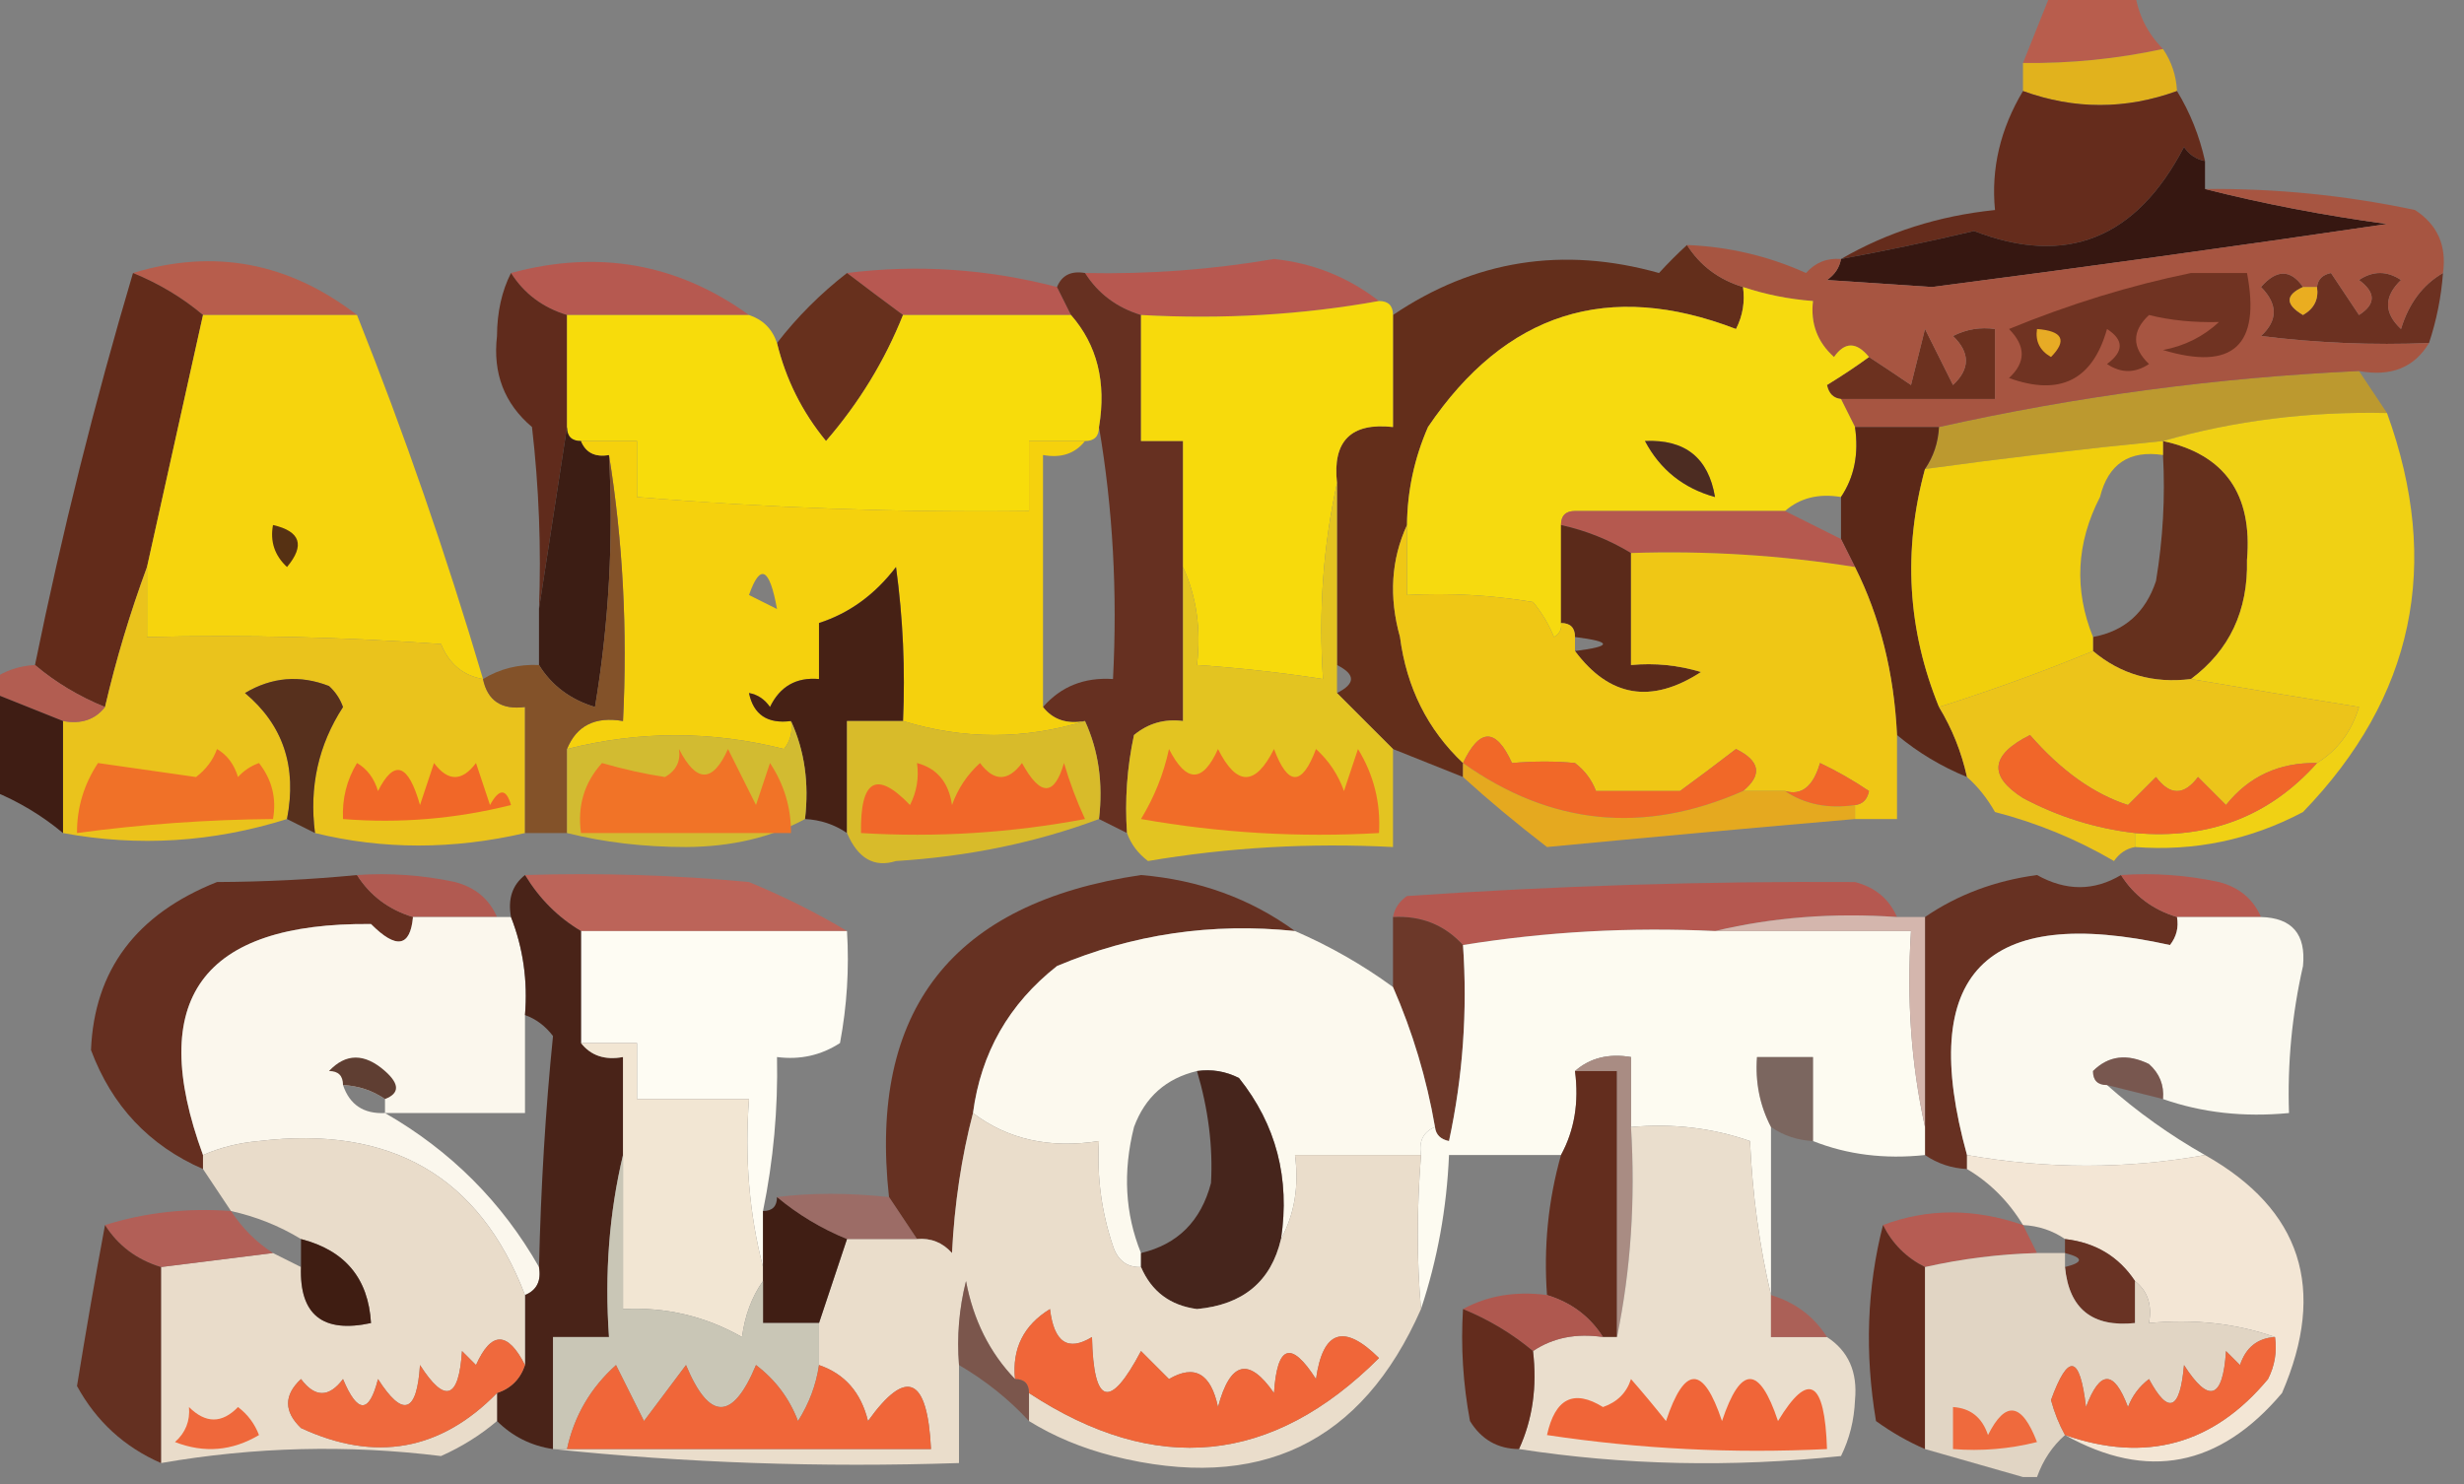 <svg width="991" height="597" viewBox="0 0 991 597" fill="none" xmlns="http://www.w3.org/2000/svg">
<rect x="0" y="0" width="991" height="597" fill="#808080" stroke="none"/>
<g clip-path="url(#clip0_40003596_4005)">
<path fill-rule="evenodd" clip-rule="evenodd" d="M824.894 -2.816C836.156 -2.816 847.417 -2.816 858.678 -2.816C859.99 5.98 863.746 13.489 869.94 19.712C851.437 23.695 832.67 25.572 813.633 25.344C817.388 15.957 821.139 6.57 824.894 -2.816Z" fill="#B85D4D"/>
<path fill-rule="evenodd" clip-rule="evenodd" d="M869.94 19.713C873.374 24.731 875.249 30.363 875.57 36.609C854.923 44.118 834.281 44.118 813.633 36.609C813.633 32.854 813.633 29.1 813.633 25.345C832.67 25.573 851.437 23.695 869.94 19.713Z" fill="#E1B21D"/>
<path opacity="0.99" fill-rule="evenodd" clip-rule="evenodd" d="M813.634 36.609C834.282 44.119 854.924 44.119 875.572 36.609C880.87 45.336 884.62 54.723 886.833 64.77C883.359 64.146 880.544 62.269 878.387 59.138C859.198 96.043 831.044 107.307 793.927 92.93C776.117 97.153 758.285 100.907 740.436 104.194C759.039 93.397 779.687 86.826 802.373 84.482C800.746 67.859 804.501 51.902 813.634 36.609Z" fill="#652C1C"/>
<path opacity="0.999" fill-rule="evenodd" clip-rule="evenodd" d="M886.833 64.769C886.833 68.524 886.833 72.278 886.833 76.033C910.212 81.959 934.609 86.652 960.032 90.113C899.085 99.091 838.083 107.539 777.035 115.457C762.958 114.519 748.881 113.58 734.805 112.641C737.935 110.487 739.81 107.671 740.435 104.193C758.285 100.906 776.117 97.151 793.927 92.929C831.044 107.306 859.198 96.042 878.387 59.137C880.544 62.268 883.359 64.145 886.833 64.769Z" fill="#361711"/>
<path opacity="0.98" fill-rule="evenodd" clip-rule="evenodd" d="M678.498 98.561C683.768 106.864 691.279 112.497 701.02 115.457C701.859 121.382 700.925 127.014 698.205 132.353C646.82 112.56 605.53 125.702 574.33 171.778C568.829 184.393 566.014 197.535 565.884 211.202C559.498 225.093 558.56 240.112 563.069 256.259C565.726 276.593 574.172 293.49 588.407 306.947C588.407 308.825 588.407 310.702 588.407 312.579C579.02 308.825 569.64 305.07 560.253 301.315C552.746 293.806 545.238 286.296 537.731 278.787C545.238 275.032 545.238 271.278 537.731 267.523C537.731 243.117 537.731 218.711 537.731 194.306C535.854 177.41 543.361 169.9 560.253 171.778C560.253 156.758 560.253 141.74 560.253 126.721C592.985 104.61 628.644 98.978 667.236 109.825C671.077 105.642 674.832 101.887 678.498 98.561Z" fill="#622C19"/>
<path fill-rule="evenodd" clip-rule="evenodd" d="M53.492 109.825C86.054 99.909 116.085 105.541 143.583 126.721C122.937 126.721 102.292 126.721 81.646 126.721C73.397 119.755 64.013 114.123 53.492 109.825Z" fill="#B75D4C"/>
<path fill-rule="evenodd" clip-rule="evenodd" d="M301.241 126.722C276.842 126.722 252.442 126.722 228.042 126.722C218.299 123.761 210.792 118.129 205.52 109.825C240.54 100.327 272.447 105.959 301.241 126.722Z" fill="#B65950"/>
<path opacity="0.983" fill-rule="evenodd" clip-rule="evenodd" d="M425.116 115.457C426.993 119.212 428.87 122.966 430.747 126.721C408.224 126.721 385.702 126.721 363.179 126.721C355.455 121.023 347.948 115.391 340.656 109.825C368.897 106.276 397.05 108.154 425.116 115.457Z" fill="#B85851"/>
<path fill-rule="evenodd" clip-rule="evenodd" d="M554.621 121.09C523.792 126.659 491.884 128.536 458.9 126.722C449.157 123.761 441.649 118.129 436.377 109.825C461.885 110.372 487.223 108.495 512.391 104.193C528.086 105.82 542.163 111.452 554.621 121.09Z" fill="#B75850"/>
<path opacity="0.985" fill-rule="evenodd" clip-rule="evenodd" d="M53.491 109.826C64.011 114.125 73.396 119.757 81.644 126.722C74.127 160.55 66.619 194.343 59.122 228.1C52.297 246.571 46.666 265.344 42.23 284.421C31.709 280.122 22.325 274.49 14.076 267.524C24.946 214.281 38.084 161.715 53.491 109.826Z" fill="#622A19"/>
<path opacity="0.97" fill-rule="evenodd" clip-rule="evenodd" d="M205.52 109.826C210.792 118.13 218.3 123.762 228.043 126.722C228.043 141.741 228.043 156.76 228.043 171.779C224.289 196.184 220.536 220.591 216.782 244.996C217.715 220.518 216.776 196.113 213.966 171.779C202.844 162.375 198.151 150.172 199.89 135.171C199.938 125.558 201.814 117.11 205.52 109.826Z" fill="#5F2919"/>
<path opacity="0.969" fill-rule="evenodd" clip-rule="evenodd" d="M340.655 109.826C347.947 115.393 355.454 121.025 363.178 126.722C355.808 145.183 345.485 162.079 332.209 177.411C322.609 165.716 316.04 152.574 312.502 137.987C320.603 127.509 329.987 118.122 340.655 109.826Z" fill="#662E1A"/>
<path opacity="0.938" fill-rule="evenodd" clip-rule="evenodd" d="M436.378 109.826C441.65 118.13 449.158 123.762 458.901 126.723C458.901 143.619 458.901 160.515 458.901 177.411C464.532 177.411 470.162 177.411 475.793 177.411C475.793 194.308 475.793 211.204 475.793 228.1C475.793 248.751 475.793 269.402 475.793 290.053C468.349 289.095 461.78 290.973 456.086 295.685C453.29 308.694 452.351 321.836 453.27 335.109C449.516 333.232 445.763 331.354 442.009 329.477C443.707 315.063 441.83 301.922 436.378 290.053C429.109 291.389 423.478 289.512 419.486 284.421C426.689 276.153 436.073 272.398 447.64 273.157C449.458 238.294 447.581 204.502 442.009 171.779C445.025 153.767 441.271 138.749 430.748 126.723C428.871 122.968 426.994 119.213 425.117 115.458C427.041 110.738 430.795 108.86 436.378 109.826Z" fill="#642B1B"/>
<path fill-rule="evenodd" clip-rule="evenodd" d="M926.248 115.458C919.08 118.707 919.08 122.462 926.248 126.723C930.741 124.149 932.616 120.394 931.878 115.458C932.216 112.4 934.091 110.522 937.509 109.826C941.265 115.458 945.015 121.09 948.77 126.723C955.589 122.364 955.589 117.671 948.77 112.642C954.401 108.887 960.032 108.887 965.662 112.642C958.731 119.303 958.731 125.874 965.662 132.355C968.799 122.039 974.429 114.53 982.554 109.826C981.828 119.492 979.953 128.878 976.924 137.987C954.322 138.919 931.799 137.98 909.355 135.171C916.174 128.902 916.174 122.331 909.355 115.458C915.628 108.272 921.259 108.272 926.248 115.458Z" fill="#6C3121"/>
<path fill-rule="evenodd" clip-rule="evenodd" d="M740.435 160.514C737.378 160.176 735.503 158.299 734.805 154.882C741.01 151.076 746.64 147.322 751.697 143.617C757.226 147.226 762.857 150.981 768.589 154.882C770.464 147.372 772.344 139.863 774.219 132.353C777.975 139.863 781.725 147.372 785.481 154.882C792.412 148.401 792.412 141.83 785.481 135.169C790.819 132.45 796.449 131.511 802.373 132.353C802.373 141.74 802.373 151.127 802.373 160.514C781.725 160.514 761.083 160.514 740.435 160.514Z" fill="#6C311F"/>
<path fill-rule="evenodd" clip-rule="evenodd" d="M948.77 149.25C952.526 154.882 956.276 160.514 960.031 166.146C928.674 165.448 898.646 169.203 869.94 177.41C837.958 180.553 806.049 184.307 774.219 188.675C777.653 183.656 779.528 178.024 779.849 171.778C835.295 159.413 891.602 151.903 948.77 149.25Z" fill="#BC992F"/>
<path fill-rule="evenodd" clip-rule="evenodd" d="M886.833 76.033C915.279 75.752 943.433 78.568 971.294 84.481C980.342 90.389 984.092 98.837 982.555 109.825C974.43 114.529 968.799 122.038 965.663 132.353C958.731 125.873 958.731 119.302 965.663 112.641C960.032 108.886 954.401 108.886 948.771 112.641C955.59 117.67 955.59 122.363 948.771 126.721C945.015 121.089 941.265 115.457 937.509 109.825C934.092 110.521 932.217 112.398 931.879 115.457C930.004 115.457 928.123 115.457 926.248 115.457C921.259 108.271 915.629 108.271 909.356 115.457C916.175 122.33 916.175 128.9 909.356 135.17C931.8 137.979 954.323 138.918 976.924 137.986C971.001 147.875 961.614 151.63 948.771 149.25C891.602 151.903 835.296 159.412 779.85 171.778C768.589 171.778 757.328 171.778 746.066 171.778C744.191 168.023 742.311 164.269 740.436 160.514C761.083 160.514 781.725 160.514 802.373 160.514C802.373 151.127 802.373 141.74 802.373 132.353C796.45 131.511 790.819 132.45 785.481 135.17C792.412 141.831 792.412 148.401 785.481 154.882C781.725 147.373 777.975 139.863 774.22 132.353C772.345 139.863 770.464 147.373 768.589 154.882C762.857 150.982 757.226 147.227 751.697 143.618C746.646 137.433 741.956 137.433 737.62 143.618C730.931 137.628 728.116 130.119 729.174 121.089C719.512 120.364 710.126 118.487 701.021 115.457C691.28 112.497 683.768 106.865 678.498 98.561C695.277 99.239 711.229 102.993 726.359 109.825C730.137 105.588 734.827 103.71 740.436 104.193C739.811 107.67 737.936 110.486 734.805 112.641C748.882 113.58 762.958 114.518 777.035 115.457C838.083 107.539 899.086 99.09 960.032 90.113C934.61 86.652 910.212 81.959 886.833 76.033Z" fill="#A75541"/>
<path fill-rule="evenodd" clip-rule="evenodd" d="M881.201 109.826C888.707 109.826 896.218 109.826 903.724 109.826C909.315 138.973 898.053 149.299 869.939 140.803C878.633 139.172 886.139 135.417 892.462 129.538C882.254 129.8 872.873 128.861 864.309 126.722C857.377 133.203 857.377 139.774 864.309 146.435C858.678 150.19 853.047 150.19 847.417 146.435C854.235 141.406 854.235 136.713 847.417 132.354C841.64 152.905 828.503 159.475 808.002 152.067C814.821 145.798 814.821 139.227 808.002 132.354C832.366 122.337 856.764 114.827 881.201 109.826Z" fill="#703322"/>
<path fill-rule="evenodd" clip-rule="evenodd" d="M819.264 132.354C829.607 133.139 831.482 136.894 824.894 143.618C820.401 141.044 818.526 137.289 819.264 132.354Z" fill="#E7AB25"/>
<path opacity="0.988" fill-rule="evenodd" clip-rule="evenodd" d="M926.247 115.457C928.122 115.457 930.003 115.457 931.878 115.457C932.615 120.393 930.74 124.148 926.247 126.721C919.079 122.461 919.079 118.706 926.247 115.457Z" fill="#EAAD1F"/>
<path fill-rule="evenodd" clip-rule="evenodd" d="M228.043 126.723C252.442 126.723 276.842 126.723 301.242 126.723C306.873 128.6 310.626 132.355 312.503 137.987C316.041 152.574 322.61 165.716 332.211 177.411C345.487 162.079 355.809 145.183 363.179 126.723C385.702 126.723 408.225 126.723 430.747 126.723C441.271 138.749 445.025 153.767 442.009 171.779C442.009 175.534 440.132 177.411 436.378 177.411C428.871 177.411 421.363 177.411 413.855 177.411C413.855 186.798 413.855 196.185 413.855 205.572C361.184 206.191 308.631 204.314 256.196 199.94C256.196 192.43 256.196 184.921 256.196 177.411C248.689 177.411 241.181 177.411 233.674 177.411C229.92 177.411 228.043 175.534 228.043 171.779C228.043 156.76 228.043 141.742 228.043 126.723Z" fill="#F7DC0B"/>
<path fill-rule="evenodd" clip-rule="evenodd" d="M701.019 115.457C710.124 118.487 719.51 120.364 729.173 121.089C728.114 130.119 730.929 137.628 737.619 143.617C741.954 137.433 746.645 137.433 751.695 143.617C746.639 147.322 741.008 151.076 734.803 154.882C735.501 158.299 737.376 160.176 740.434 160.514C742.309 164.269 744.19 168.023 746.065 171.778C747.664 182.562 745.789 191.948 740.434 199.938C731.43 198.43 723.925 200.307 717.911 205.57C708.525 205.57 699.144 205.57 689.758 205.57C689.758 203.693 689.758 201.815 689.758 199.938C687.128 184.183 677.748 176.673 661.604 177.41C646.587 181.165 637.207 190.551 633.451 205.57C629.695 205.57 627.82 207.447 627.82 211.202C627.82 224.344 627.82 237.486 627.82 250.627C628.186 253.095 627.252 254.973 625.005 256.259C622.899 251.099 620.084 246.405 616.559 242.179C599.768 239.374 582.876 238.436 565.883 239.363C565.883 229.976 565.883 220.589 565.883 211.202C566.012 197.535 568.828 184.394 574.329 171.778C605.528 125.702 646.818 112.56 698.204 132.353C700.923 127.014 701.858 121.382 701.019 115.457ZM661.604 177.41C667.68 188.916 677.066 196.425 689.758 199.938C689.758 201.815 689.758 203.693 689.758 205.57C670.991 205.57 652.218 205.57 633.451 205.57C637.207 190.551 646.587 181.165 661.604 177.41Z" fill="#F6DA0F"/>
<path fill-rule="evenodd" clip-rule="evenodd" d="M554.622 121.09C558.376 121.09 560.253 122.967 560.253 126.722C560.253 141.741 560.253 156.759 560.253 171.779C543.361 169.901 535.853 177.411 537.73 194.307C532.178 219.482 530.3 245.765 532.099 273.156C515.306 270.549 498.414 268.672 481.423 267.524C483.121 253.11 481.244 239.968 475.792 228.099C475.792 211.203 475.792 194.307 475.792 177.411C470.162 177.411 464.531 177.411 458.9 177.411C458.9 160.514 458.9 143.618 458.9 126.722C491.885 128.537 523.792 126.659 554.622 121.09Z" fill="#F7DA0C"/>
<path opacity="0.968" fill-rule="evenodd" clip-rule="evenodd" d="M228.043 171.777C228.043 175.532 229.919 177.409 233.673 177.409C235.597 182.13 239.351 184.008 244.935 183.041C246.789 217.041 244.912 250.834 239.304 284.419C229.388 281.405 221.881 275.773 216.781 267.523C216.781 260.013 216.781 252.504 216.781 244.994C220.535 220.589 224.289 196.183 228.043 171.777Z" fill="#3A1A11"/>
<path opacity="0.988" fill-rule="evenodd" clip-rule="evenodd" d="M233.674 177.41C241.181 177.41 248.689 177.41 256.196 177.41C256.196 184.919 256.196 192.429 256.196 199.938C308.631 204.313 361.184 206.19 413.855 205.571C413.855 196.184 413.855 186.797 413.855 177.41C421.363 177.41 428.871 177.41 436.378 177.41C432.386 182.502 426.755 184.379 419.486 183.042C419.486 216.835 419.486 250.627 419.486 284.42C423.478 289.511 429.109 291.388 436.378 290.052C411.979 297.561 387.579 297.561 363.179 290.052C364.11 269.316 363.171 248.665 360.364 228.099C351.919 239.187 341.596 246.696 329.395 250.627C322.126 251.964 316.495 250.086 312.503 244.995C309.508 228.326 305.754 226.449 301.242 239.363C301.242 252.504 301.242 265.646 301.242 278.788C303.05 287.507 308.681 291.261 318.134 290.052C318.871 294.213 317.933 297.968 315.319 301.316C286.229 293.94 257.137 293.94 228.043 301.316C231.891 291.874 239.399 288.119 250.566 290.052C252.387 253.319 250.511 217.649 244.935 183.042C239.352 184.009 235.598 182.131 233.674 177.41ZM301.242 239.363C304.996 241.24 308.749 243.118 312.503 244.995C316.495 250.086 322.126 251.964 329.395 250.627C329.395 258.136 329.395 265.646 329.395 273.155C320.252 272.368 313.683 276.122 309.688 284.42C307.534 281.288 304.718 279.411 301.242 278.788C301.242 265.646 301.242 252.504 301.242 239.363Z" fill="#F5D10C"/>
<path opacity="0.861" fill-rule="evenodd" clip-rule="evenodd" d="M661.605 177.411C677.749 176.674 687.129 184.184 689.759 199.939C677.067 196.426 667.681 188.917 661.605 177.411Z" fill="#441F13"/>
<path opacity="0.956" fill-rule="evenodd" clip-rule="evenodd" d="M869.941 177.41C894.755 182.787 906.016 198.744 903.725 225.283C904.198 245.658 896.692 261.615 881.202 273.155C866.067 275.038 852.93 271.283 841.787 261.891C841.787 260.014 841.787 258.136 841.787 256.259C854.467 253.919 862.913 246.409 867.125 233.731C869.929 216.938 870.87 200.042 869.941 183.042C869.941 181.165 869.941 179.287 869.941 177.41Z" fill="#632C19"/>
<path opacity="0.989" fill-rule="evenodd" clip-rule="evenodd" d="M746.066 171.777C757.328 171.777 768.589 171.777 779.85 171.777C779.529 178.023 777.654 183.655 774.22 188.674C765.306 221.442 767.181 253.357 779.85 284.419C785.149 293.146 788.899 302.533 791.112 312.579C780.796 308.364 771.41 302.732 762.958 295.683C761.776 270.742 756.145 248.214 746.066 228.098C744.191 224.343 742.311 220.589 740.436 216.834C740.436 211.202 740.436 205.57 740.436 199.938C745.79 191.947 747.665 182.561 746.066 171.777Z" fill="#5B2818"/>
<path opacity="0.981" fill-rule="evenodd" clip-rule="evenodd" d="M627.82 211.202C627.82 207.447 629.695 205.57 633.451 205.57C652.218 205.57 670.991 205.57 689.758 205.57C699.144 205.57 708.525 205.57 717.911 205.57C725.417 209.325 732.928 213.08 740.434 216.834C742.309 220.589 744.19 224.344 746.065 228.099C716.295 223.354 686.267 221.477 655.974 222.467C647.246 217.168 637.865 213.413 627.82 211.202Z" fill="#B6594F"/>
<path opacity="0.991" fill-rule="evenodd" clip-rule="evenodd" d="M869.94 177.41C869.94 179.287 869.94 181.165 869.94 183.042C856.364 180.996 847.918 186.628 844.602 199.938C835.058 218.461 834.117 237.234 841.786 256.259C841.786 258.136 841.786 260.014 841.786 261.891C822.039 270.067 801.392 277.576 779.849 284.42C767.18 253.358 765.305 221.442 774.218 188.674C806.048 184.307 837.957 180.552 869.94 177.41Z" fill="#F2D00C"/>
<path opacity="0.955" fill-rule="evenodd" clip-rule="evenodd" d="M960.032 166.147C982.11 227.024 970.849 280.528 926.248 326.661C905.116 337.862 882.593 342.556 858.68 340.741C858.68 338.864 858.68 336.986 858.68 335.109C888.37 337.753 912.774 328.366 931.879 306.949C940.128 301.848 945.758 294.338 948.771 284.42C925.42 280.664 902.897 276.909 881.202 273.156C896.692 261.616 904.198 245.659 903.725 225.283C906.017 198.744 894.755 182.787 869.941 177.411C898.646 169.203 928.675 165.448 960.032 166.147Z" fill="#F5D40F"/>
<path opacity="0.967" fill-rule="evenodd" clip-rule="evenodd" d="M627.82 211.203C637.865 213.414 647.246 217.169 655.974 222.467C655.974 237.486 655.974 252.505 655.974 267.524C665.54 266.622 674.927 267.56 684.127 270.34C664.189 283.287 647.297 280.471 633.451 261.892C648.468 260.015 648.468 258.137 633.451 256.26C633.451 252.505 631.576 250.628 627.82 250.628C627.82 237.486 627.82 224.344 627.82 211.203Z" fill="#5A2817"/>
<path fill-rule="evenodd" clip-rule="evenodd" d="M81.646 126.723C102.292 126.723 122.937 126.723 143.583 126.723C162.543 174.208 179.435 223.02 194.259 273.157C186.252 271.751 180.621 267.057 177.367 259.076C137.997 256.263 98.582 255.324 59.123 256.26C59.123 246.873 59.123 237.487 59.123 228.1C66.621 194.343 74.128 160.551 81.646 126.723Z" fill="#F6D40D"/>
<path opacity="0.927" fill-rule="evenodd" clip-rule="evenodd" d="M109.798 211.203C120.86 213.728 122.737 219.36 115.429 228.099C110.442 223.453 108.565 217.821 109.798 211.203Z" fill="#4B2514"/>
<path opacity="0.016" fill-rule="evenodd" clip-rule="evenodd" d="M312.504 244.994C308.75 243.117 304.996 241.24 301.242 239.362C305.754 226.449 309.508 228.326 312.504 244.994Z" fill="#7E472B"/>
<path fill-rule="evenodd" clip-rule="evenodd" d="M59.122 228.1C59.122 237.487 59.122 246.873 59.122 256.26C98.581 255.323 137.996 256.262 177.366 259.076C180.62 267.057 186.251 271.75 194.258 273.156C196.067 281.875 201.698 285.63 211.15 284.42C211.15 301.317 211.15 318.213 211.15 335.109C182.183 341.815 154.029 341.815 126.69 335.109C124.286 316.592 128.04 299.696 137.952 284.42C136.773 281.12 134.896 278.304 132.321 275.972C120.616 271.423 109.355 272.362 98.537 278.788C113.899 291.636 119.53 308.532 115.429 329.477C85.628 338.849 55.598 340.727 25.338 335.109C25.338 320.09 25.338 305.072 25.338 290.052C32.607 291.389 38.238 289.512 42.23 284.42C46.667 265.344 52.297 246.571 59.122 228.1Z" fill="#EAC31C"/>
<path opacity="0.932" fill-rule="evenodd" clip-rule="evenodd" d="M14.078 267.523C22.326 274.489 31.711 280.121 42.231 284.42C38.239 289.511 32.608 291.388 25.339 290.052C15.954 286.297 6.57 282.542 -2.814 278.788C-2.814 276.91 -2.814 275.033 -2.814 273.156C2.203 269.721 7.833 267.844 14.078 267.523Z" fill="#B55A4D"/>
<path fill-rule="evenodd" clip-rule="evenodd" d="M537.729 194.307C537.729 218.712 537.729 243.118 537.729 267.524C537.729 271.279 537.729 275.033 537.729 278.788C545.237 286.297 552.745 293.807 560.252 301.316C560.252 314.457 560.252 327.599 560.252 340.741C526.888 339.005 494.042 340.882 461.715 346.373C457.677 343.308 454.861 339.553 453.269 335.109C452.35 321.835 453.288 308.693 456.084 295.684C461.779 290.972 468.347 289.094 475.792 290.052C475.792 269.401 475.792 248.75 475.792 228.099C481.243 239.968 483.121 253.109 481.422 267.524C498.414 268.671 515.306 270.549 532.099 273.156C530.3 245.765 532.177 219.482 537.729 194.307Z" fill="#E3C421"/>
<path fill-rule="evenodd" clip-rule="evenodd" d="M565.884 211.203C565.884 220.59 565.884 229.977 565.884 239.364C582.877 238.436 599.769 239.375 616.56 242.18C620.085 246.406 622.9 251.1 625.006 256.26C627.253 254.973 628.187 253.096 627.821 250.628C631.577 250.628 633.452 252.505 633.452 256.26C633.452 258.137 633.452 260.015 633.452 261.892C647.298 280.471 664.19 283.287 684.128 270.34C674.928 267.56 665.541 266.622 655.975 267.524C655.975 252.505 655.975 237.486 655.975 222.467C686.268 221.478 716.296 223.355 746.066 228.099C756.145 248.215 761.775 270.743 762.958 295.684C762.958 306.948 762.958 318.213 762.958 329.477C757.327 329.477 751.696 329.477 746.066 329.477C746.066 327.6 746.066 325.722 746.066 323.845C749.123 323.507 750.998 321.63 751.696 318.213C745.345 313.92 738.774 310.165 731.989 306.948C729.264 316.396 724.573 320.151 717.912 318.213C712.281 318.213 706.651 318.213 701.02 318.213C708.875 311.749 707.935 306.117 698.205 301.316C690.046 307.591 682.535 313.223 675.682 318.213C664.421 318.213 653.159 318.213 641.898 318.213C640.164 313.661 637.348 309.907 633.452 306.948C625.552 306.161 617.106 306.161 608.114 306.948C601.695 292.769 595.13 292.769 588.407 306.948C574.172 293.491 565.726 276.594 563.068 256.26C558.56 240.113 559.498 225.094 565.884 211.203Z" fill="#EFC715"/>
<path opacity="0.925" fill-rule="evenodd" clip-rule="evenodd" d="M126.691 335.109C122.937 333.232 119.183 331.355 115.429 329.477C119.53 308.533 113.899 291.637 98.537 278.789C109.355 272.362 120.617 271.424 132.321 275.973C134.897 278.304 136.773 281.12 137.952 284.421C128.04 299.697 124.286 316.593 126.691 335.109Z" fill="#532915"/>
<path fill-rule="evenodd" clip-rule="evenodd" d="M841.787 261.891C852.93 271.282 866.067 275.037 881.202 273.155C902.897 276.907 925.42 280.662 948.77 284.419C945.758 294.337 940.127 301.846 931.878 306.947C916.686 306.667 904.49 312.299 895.279 323.843C891.523 320.089 887.773 316.334 884.017 312.579C878.387 320.089 872.756 320.089 867.125 312.579C863.37 316.334 859.619 320.089 855.864 323.843C842.108 319.421 828.972 310.034 816.449 295.683C800.537 303.666 799.596 312.114 813.634 321.027C827.834 328.579 842.851 333.273 858.679 335.108C858.679 336.985 858.679 338.863 858.679 340.74C855.205 341.363 852.39 343.24 850.233 346.372C835.284 337.626 819.332 331.055 802.372 326.659C799.185 321.057 795.43 316.364 791.111 312.579C788.898 302.533 785.148 293.146 779.85 284.419C801.393 277.575 822.04 270.066 841.787 261.891Z" fill="#ECC41A"/>
<path opacity="0.977" fill-rule="evenodd" clip-rule="evenodd" d="M-2.814 278.787C6.57 282.542 15.954 286.296 25.339 290.051C25.339 305.07 25.339 320.089 25.339 335.108C16.888 328.059 7.504 322.427 -2.814 318.212C-2.814 305.07 -2.814 291.928 -2.814 278.787Z" fill="#3E1B12"/>
<path opacity="0.981" fill-rule="evenodd" clip-rule="evenodd" d="M363.18 290.052C355.672 290.052 348.164 290.052 340.657 290.052C340.657 305.072 340.657 320.09 340.657 335.109C335.64 331.675 330.009 329.797 323.765 329.477C325.463 315.063 323.586 301.921 318.134 290.052C308.681 291.262 303.051 287.507 301.242 278.788C304.719 279.412 307.534 281.289 309.688 284.42C313.684 276.123 320.252 272.368 329.396 273.156C329.396 265.647 329.396 258.137 329.396 250.628C341.597 246.697 351.919 239.187 360.364 228.1C363.172 248.666 364.11 269.317 363.18 290.052Z" fill="#462014"/>
<path opacity="0.996" fill-rule="evenodd" clip-rule="evenodd" d="M244.934 183.043C250.509 217.65 252.386 253.319 250.565 290.052C239.398 288.119 231.89 291.874 228.042 301.317C228.042 312.581 228.042 323.845 228.042 335.109C222.411 335.109 216.781 335.109 211.15 335.109C211.15 318.213 211.15 301.317 211.15 284.42C201.697 285.63 196.066 281.875 194.258 273.156C201.059 269.022 208.567 267.145 216.781 267.524C221.88 275.775 229.388 281.407 239.303 284.42C244.911 250.835 246.788 217.043 244.934 183.043Z" fill="#835229"/>
<path fill-rule="evenodd" clip-rule="evenodd" d="M318.134 290.053C323.586 301.922 325.463 315.063 323.765 329.477C310.166 336.879 294.212 340.634 275.904 340.741C258.895 340.729 242.941 338.851 228.043 335.109C228.043 323.845 228.043 312.581 228.043 301.317C257.137 293.941 286.229 293.941 315.319 301.317C317.933 297.969 318.871 294.214 318.134 290.053Z" fill="#D2BB31"/>
<path fill-rule="evenodd" clip-rule="evenodd" d="M363.179 290.053C387.578 297.562 411.978 297.562 436.378 290.053C441.829 301.922 443.707 315.063 442.009 329.477C416.801 338.921 389.586 344.553 360.364 346.373C351.623 349.127 345.054 345.373 340.656 335.109C340.656 320.09 340.656 305.072 340.656 290.053C348.164 290.053 355.672 290.053 363.179 290.053Z" fill="#D8BB2A"/>
<path fill-rule="evenodd" clip-rule="evenodd" d="M87.276 301.316C91.339 303.668 94.155 307.423 95.722 312.581C98.053 310.004 100.869 308.127 104.168 306.948C109.397 313.644 111.274 321.154 109.799 329.477C83.377 329.703 57.1 331.58 30.969 335.109C30.921 324.924 33.736 315.537 39.415 306.948C52.554 308.826 65.692 310.703 78.83 312.581C82.868 309.516 85.684 305.761 87.276 301.316Z" fill="#F07128"/>
<path fill-rule="evenodd" clip-rule="evenodd" d="M273.088 301.316C280.075 315.009 286.644 315.009 292.795 301.316C296.549 308.826 300.303 316.335 304.057 323.845C305.933 318.213 307.811 312.581 309.687 306.948C315.367 315.537 318.182 324.924 318.133 335.109C289.98 335.109 261.827 335.109 233.673 335.109C232.157 324.247 234.973 314.86 242.119 306.948C250.753 309.447 259.199 311.325 267.457 312.581C271.948 310.007 273.825 306.252 273.088 301.316Z" fill="#F17327"/>
<path fill-rule="evenodd" clip-rule="evenodd" d="M368.81 306.947C376.869 309.091 381.561 314.723 382.887 323.843C385.244 317.242 388.998 311.61 394.149 306.947C399.779 314.457 405.41 314.457 411.041 306.947C418.409 320.415 424.04 320.415 427.933 306.947C430.194 314.675 433.01 322.184 436.379 329.476C406.581 335.078 376.55 336.956 346.288 335.108C345.95 313.552 352.52 309.797 365.995 323.843C368.714 318.504 369.652 312.872 368.81 306.947Z" fill="#F16729"/>
<path fill-rule="evenodd" clip-rule="evenodd" d="M470.162 301.316C477.149 315.009 483.718 315.009 489.869 301.316C497.377 316.335 504.884 316.335 512.392 301.316C518.023 316.335 523.653 316.335 529.284 301.316C534.434 305.979 538.188 311.611 540.545 318.213C542.422 312.581 544.299 306.948 546.176 301.316C552.527 311.709 555.343 322.973 554.622 335.109C522.496 336.961 490.589 335.083 458.9 329.477C464.286 320.604 468.04 311.218 470.162 301.316Z" fill="#F16C28"/>
<path fill-rule="evenodd" clip-rule="evenodd" d="M701.02 318.213C661.217 335.758 623.677 332.003 588.406 306.949C595.129 292.77 601.695 292.77 608.114 306.949C617.106 306.162 625.552 306.162 633.452 306.949C637.348 309.907 640.163 313.662 641.898 318.213C653.159 318.213 664.42 318.213 675.682 318.213C682.534 313.224 690.046 307.592 698.205 301.317C707.934 306.117 708.875 311.749 701.02 318.213Z" fill="#F16828"/>
<path fill-rule="evenodd" clip-rule="evenodd" d="M143.583 306.947C147.646 309.299 150.461 313.054 152.029 318.211C158.559 305.275 164.189 307.152 168.921 323.843C170.798 318.211 172.675 312.579 174.552 306.947C180.182 314.457 185.813 314.457 191.444 306.947C193.32 312.579 195.198 318.211 197.074 323.843C200.758 317.11 203.574 317.11 205.52 323.843C183.305 329.424 160.782 331.301 137.952 329.476C137.573 321.26 139.449 313.75 143.583 306.947Z" fill="#F16728"/>
<path fill-rule="evenodd" clip-rule="evenodd" d="M746.066 323.843C735.283 325.446 725.902 323.568 717.912 318.211C724.573 320.15 729.264 316.395 731.989 306.947C738.774 310.164 745.345 313.919 751.696 318.211C750.998 321.628 749.123 323.506 746.066 323.843Z" fill="#F16729"/>
<path fill-rule="evenodd" clip-rule="evenodd" d="M931.878 306.948C912.773 328.365 888.369 337.752 858.679 335.108C842.851 333.274 827.834 328.58 813.633 321.028C799.596 312.115 800.536 303.666 816.449 295.684C828.971 310.034 842.108 319.421 855.863 323.844C859.619 320.089 863.369 316.335 867.125 312.58C872.755 320.089 878.386 320.089 884.017 312.58C887.772 316.335 891.522 320.089 895.278 323.844C904.49 312.3 916.686 306.668 931.878 306.948Z" fill="#F16629"/>
<path fill-rule="evenodd" clip-rule="evenodd" d="M588.406 306.947C623.677 332.001 661.217 335.756 701.02 318.211C706.651 318.211 712.281 318.211 717.912 318.211C725.902 323.568 735.283 325.446 746.065 323.843C746.065 325.721 746.065 327.598 746.065 329.476C705.001 333.019 663.705 336.774 622.19 340.74C609.96 331.323 598.699 321.936 588.406 312.579C588.406 310.702 588.406 308.824 588.406 306.947Z" fill="#E5A91F"/>
<path opacity="0.961" fill-rule="evenodd" clip-rule="evenodd" d="M143.583 352.004C148.855 360.308 156.363 365.94 166.105 368.9C164.999 380.984 159.369 381.923 149.213 371.716C81.208 371.082 58.685 402.058 81.645 464.645C81.645 466.523 81.645 468.4 81.645 470.277C59.992 460.815 44.977 444.857 36.6 422.405C37.912 390.267 54.804 367.739 87.276 354.82C106.649 354.729 125.417 353.79 143.583 352.004Z" fill="#642C1C"/>
<path opacity="0.939" fill-rule="evenodd" clip-rule="evenodd" d="M143.582 352.005C156.852 351.086 169.991 352.025 182.997 354.821C191.118 356.944 196.749 361.637 199.889 368.902C188.627 368.902 177.366 368.902 166.105 368.902C156.362 365.941 148.854 360.309 143.582 352.005Z" fill="#B4574E"/>
<path fill-rule="evenodd" clip-rule="evenodd" d="M211.15 352.004C241.239 351.069 271.27 352.008 301.241 354.82C315.286 360.631 328.425 367.201 340.656 374.533C304.995 374.533 269.334 374.533 233.673 374.533C224.443 369.055 216.935 361.546 211.15 352.004Z" fill="#BC6459"/>
<path opacity="0.945" fill-rule="evenodd" clip-rule="evenodd" d="M520.838 374.532C487.427 371.089 455.52 375.783 425.117 388.612C405.781 403.838 394.52 423.55 391.332 447.749C386.708 465.442 383.893 484.216 382.886 504.07C379.109 499.832 374.417 497.955 368.81 498.438C365.056 492.806 361.302 487.174 357.548 481.542C349.262 406.345 383.046 363.166 458.901 352.004C482.209 353.949 502.855 361.458 520.838 374.532Z" fill="#652D1D"/>
<path opacity="0.983" fill-rule="evenodd" clip-rule="evenodd" d="M762.957 368.901C737.438 367.109 713.035 368.986 689.758 374.533C655.461 372.908 621.677 374.785 588.405 380.165C580.973 372.045 571.592 368.29 560.252 368.901C560.875 365.424 562.752 362.608 565.883 360.453C625.956 356.321 686.019 354.443 746.064 354.821C754.184 356.943 759.815 361.636 762.957 368.901Z" fill="#B65850"/>
<path opacity="0.977" fill-rule="evenodd" clip-rule="evenodd" d="M853.048 352.004C858.319 360.308 865.83 365.94 875.571 368.9C876.309 373.062 875.368 376.817 872.756 380.164C798.211 363.666 770.998 391.826 791.111 464.645C791.111 466.523 791.111 468.4 791.111 470.277C784.866 469.957 779.236 468.08 774.219 464.645C774.219 460.891 774.219 457.136 774.219 453.381C774.219 425.221 774.219 397.061 774.219 368.9C787.333 359.919 802.344 354.287 819.264 352.004C830.908 358.5 842.17 358.5 853.048 352.004Z" fill="#662F20"/>
<path fill-rule="evenodd" clip-rule="evenodd" d="M853.049 352.005C866.32 351.086 879.457 352.025 892.464 354.821C900.583 356.944 906.214 361.637 909.356 368.902C898.094 368.902 886.833 368.902 875.572 368.902C865.83 365.941 858.319 360.309 853.049 352.005Z" fill="#B6594F"/>
<path opacity="0.979" fill-rule="evenodd" clip-rule="evenodd" d="M560.252 368.9C571.592 368.289 580.973 372.044 588.405 380.164C590.247 406.712 588.366 432.995 582.775 459.013C579.357 458.317 577.482 456.44 577.144 453.381C573.771 433.877 568.141 415.103 560.252 397.06C560.252 387.673 560.252 378.287 560.252 368.9Z" fill="#6B3627"/>
<path fill-rule="evenodd" clip-rule="evenodd" d="M166.104 368.9C177.366 368.9 188.627 368.9 199.888 368.9C201.765 368.9 203.642 368.9 205.519 368.9C210.41 381.387 212.287 394.529 211.15 408.325C211.15 421.466 211.15 434.608 211.15 447.749C192.381 447.749 173.612 447.749 154.843 447.749C181.26 462.909 201.906 483.56 216.78 509.702C217.747 515.287 215.869 519.042 211.15 520.966C192.878 473.257 157.217 452.606 104.167 459.014C96.146 459.708 88.638 461.585 81.644 464.646C58.684 402.059 81.207 371.082 149.212 371.716C159.368 381.923 164.998 380.985 166.104 368.9ZM137.951 436.485C144.195 436.806 149.826 438.683 154.843 442.117C154.843 443.995 154.843 445.872 154.843 447.749C146.245 448.161 140.615 444.406 137.951 436.485Z" fill="#FBF7ED"/>
<path fill-rule="evenodd" clip-rule="evenodd" d="M233.674 374.533C269.335 374.533 304.996 374.533 340.657 374.533C341.581 389.668 340.642 404.687 337.841 419.59C330.206 424.547 321.76 426.424 312.503 425.222C312.937 446.144 311.06 466.795 306.873 487.175C306.873 494.684 306.873 502.194 306.873 509.703C301.335 488.31 299.458 465.782 301.242 442.118C286.227 442.118 271.212 442.118 256.197 442.118C256.197 434.609 256.197 427.099 256.197 419.59C248.689 419.59 241.181 419.59 233.674 419.59C233.674 404.571 233.674 389.552 233.674 374.533Z" fill="#FEFCF3"/>
<path fill-rule="evenodd" clip-rule="evenodd" d="M520.838 374.532C534.893 380.617 548.031 388.127 560.252 397.06C568.141 415.103 573.772 433.877 577.145 453.381C572.426 455.306 570.545 459.061 571.514 464.645C554.622 464.645 537.73 464.645 520.838 464.645C522.497 477.235 520.62 488.499 515.207 498.438C518.889 473.998 513.258 452.409 498.315 433.669C492.977 430.95 487.346 430.011 481.423 430.853C468.991 433.798 460.545 441.308 456.085 453.381C451.555 471.384 452.494 488.28 458.9 504.07C458.9 505.947 458.9 507.825 458.9 509.702C453.285 509.87 449.531 507.054 447.639 501.254C443.009 487.546 441.132 473.466 442.008 459.013C422.232 462.136 405.34 458.381 391.332 447.749C394.52 423.55 405.781 403.837 425.116 388.612C455.52 375.782 487.427 371.089 520.838 374.532Z" fill="#FCF9EE"/>
<path fill-rule="evenodd" clip-rule="evenodd" d="M689.759 374.533C716.038 374.533 742.31 374.533 768.589 374.533C766.793 401.923 768.668 428.206 774.219 453.382C774.219 457.136 774.219 460.891 774.219 464.646C757.975 466.371 742.958 464.494 729.174 459.014C729.174 447.749 729.174 436.485 729.174 425.221C721.668 425.221 714.157 425.221 706.651 425.221C705.897 435.311 707.772 444.698 712.282 453.382C712.282 475.91 712.282 498.438 712.282 520.966C707.648 501.384 704.833 480.733 703.836 459.014C688.526 453.698 672.574 451.821 655.975 453.382C655.975 443.995 655.975 434.608 655.975 425.221C646.972 423.713 639.466 425.59 633.452 430.853C635.113 443.443 633.233 454.707 627.822 464.646C612.805 464.646 597.793 464.646 582.776 464.646C581.881 485.996 578.131 506.647 571.515 526.599C569.792 507.198 569.792 486.547 571.515 464.646C570.546 459.061 572.427 455.306 577.146 453.382C577.483 456.44 579.358 458.318 582.776 459.014C588.368 432.996 590.248 406.712 588.407 380.165C621.679 374.784 655.463 372.907 689.759 374.533Z" fill="#FDFBF1"/>
<path fill-rule="evenodd" clip-rule="evenodd" d="M875.57 368.9C886.831 368.9 898.093 368.9 909.354 368.9C921.866 369.231 927.496 375.801 926.246 388.613C921.821 408.089 919.94 427.802 920.616 447.749C902.524 449.495 885.632 447.618 869.939 442.117C870.424 436.508 868.543 431.815 864.309 428.037C855.491 423.729 847.985 424.668 841.786 430.853C841.786 434.608 843.661 436.485 847.417 436.485C859.562 447.254 872.704 456.641 886.831 464.646C855.283 470.349 823.374 470.349 791.11 464.646C770.997 391.826 798.21 363.666 872.755 380.165C875.367 376.817 876.308 373.062 875.57 368.9Z" fill="#FBF9EF"/>
<path opacity="0.973" fill-rule="evenodd" clip-rule="evenodd" d="M689.758 374.533C713.035 368.986 737.438 367.108 762.957 368.901C766.712 368.901 770.462 368.901 774.218 368.901C774.218 397.061 774.218 425.221 774.218 453.382C768.666 428.206 766.791 401.923 768.587 374.533C742.309 374.533 716.036 374.533 689.758 374.533Z" fill="#D6B8AF"/>
<path opacity="0.973" fill-rule="evenodd" clip-rule="evenodd" d="M211.15 352.004C216.935 361.546 224.443 369.055 233.673 374.532C233.673 389.551 233.673 404.57 233.673 419.589C237.665 424.68 243.296 426.557 250.565 425.221C250.565 438.362 250.565 451.504 250.565 464.645C245.019 487.931 243.142 512.336 244.934 537.862C237.427 537.862 229.919 537.862 222.411 537.862C222.411 552.881 222.411 567.898 222.411 582.919C213.617 581.607 206.11 577.85 199.889 571.655C199.889 567.898 199.889 564.147 199.889 560.391C205.519 558.514 209.273 554.759 211.15 549.127C211.15 539.74 211.15 530.353 211.15 520.966C215.87 519.042 217.747 515.287 216.781 509.702C217.531 477.357 219.408 446.381 222.411 416.773C219.347 412.733 215.593 409.917 211.15 408.325C212.287 394.528 210.41 381.386 205.519 368.9C204.183 361.629 206.06 355.997 211.15 352.004Z" fill="#482116"/>
<path opacity="0.896" fill-rule="evenodd" clip-rule="evenodd" d="M132.32 430.855C139.123 423.634 146.631 423.634 154.843 430.855C160.754 436.086 160.754 439.84 154.843 442.119C149.826 438.684 144.195 436.807 137.951 436.487C137.951 432.732 136.074 430.855 132.32 430.855Z" fill="#4D2A1E"/>
<path opacity="0.96" fill-rule="evenodd" clip-rule="evenodd" d="M481.423 430.853C487.347 430.011 492.977 430.95 498.315 433.669C513.258 452.409 518.889 473.998 515.207 498.438C511.228 515.495 499.967 524.882 481.423 526.599C470.628 525.169 463.121 519.537 458.9 509.702C458.9 507.825 458.9 505.947 458.9 504.07C473.66 500.572 483.045 491.186 487.054 475.91C487.867 461.296 485.99 446.277 481.423 430.853Z" fill="#442218"/>
<path opacity="0.946" fill-rule="evenodd" clip-rule="evenodd" d="M633.452 430.854C639.082 430.854 644.713 430.854 650.344 430.854C650.344 466.523 650.344 502.193 650.344 537.863C648.469 537.863 646.588 537.863 644.713 537.863C639.443 529.559 631.931 523.927 622.19 520.967C620.799 501.6 622.674 482.826 627.821 464.646C633.232 454.708 635.113 443.443 633.452 430.854Z" fill="#612919"/>
<path fill-rule="evenodd" clip-rule="evenodd" d="M633.451 430.853C639.465 425.59 646.97 423.712 655.974 425.221C655.974 434.608 655.974 443.994 655.974 453.381C657.781 482.638 655.901 510.798 650.343 537.862C650.343 502.193 650.343 466.522 650.343 430.853C644.713 430.853 639.082 430.853 633.451 430.853Z" fill="#A98C83"/>
<path opacity="0.553" fill-rule="evenodd" clip-rule="evenodd" d="M841.787 430.854C847.986 424.668 855.492 423.73 864.31 428.038C868.544 431.816 870.425 436.509 869.941 442.118C862.435 440.241 854.923 438.363 847.418 436.486C843.662 436.486 841.787 434.609 841.787 430.854Z" fill="#723729"/>
<path opacity="0.433" fill-rule="evenodd" clip-rule="evenodd" d="M729.173 459.015C722.929 458.695 717.298 456.817 712.281 453.383C707.771 444.7 705.896 435.313 706.651 425.223C714.156 425.223 721.668 425.223 729.173 425.223C729.173 436.487 729.173 447.751 729.173 459.015Z" fill="#754334"/>
<path fill-rule="evenodd" clip-rule="evenodd" d="M211.15 520.968C211.15 530.355 211.15 539.741 211.15 549.128C204.163 535.435 197.593 535.435 191.442 549.128C189.566 547.251 187.688 545.373 185.812 543.496C184.566 562.888 178.935 564.763 168.92 549.128C167.673 568.519 162.043 570.395 152.028 554.76C148.503 568.79 143.811 568.79 137.951 554.76C132.32 562.27 126.689 562.27 121.059 554.76C114.127 561.241 114.127 567.81 121.059 574.473C150.884 588.322 177.161 583.625 199.888 560.392C199.888 564.149 199.888 567.9 199.888 571.656C193.228 577.311 185.721 582.008 177.366 585.737C139.805 581.09 102.267 582.031 64.752 588.553C64.752 562.27 64.752 535.987 64.752 509.704C79.767 507.826 94.782 505.949 109.797 504.072C113.551 505.949 117.305 507.826 121.059 509.704C120.404 528.911 129.789 536.42 149.212 532.232C148.159 514.263 138.774 502.999 121.059 498.439C112.334 493.141 102.949 489.386 92.905 487.175C89.151 481.543 85.398 475.911 81.644 470.279C81.644 468.402 81.644 466.524 81.644 464.647C88.638 461.587 96.146 459.709 104.167 459.015C157.217 452.607 192.878 473.258 211.15 520.968Z" fill="#E9DCCA"/>
<path fill-rule="evenodd" clip-rule="evenodd" d="M233.674 419.59C241.181 419.59 248.689 419.59 256.197 419.59C256.197 427.099 256.197 434.609 256.197 442.118C271.212 442.118 286.227 442.118 301.242 442.118C299.458 465.782 301.335 488.31 306.873 509.703C306.873 511.58 306.873 513.458 306.873 515.335C302.424 521.578 299.609 529.088 298.427 537.863C283.668 529.463 267.714 525.708 250.566 526.599C250.566 505.948 250.566 485.298 250.566 464.646C250.566 451.505 250.566 438.363 250.566 425.222C243.297 426.558 237.666 424.681 233.674 419.59Z" fill="#F2E6D3"/>
<path fill-rule="evenodd" clip-rule="evenodd" d="M391.333 447.75C405.341 458.382 422.233 462.137 442.009 459.014C441.133 473.467 443.009 487.547 447.639 501.255C449.532 507.055 453.286 509.871 458.901 509.703C463.121 519.538 470.628 525.17 481.423 526.599C499.967 524.882 511.228 515.495 515.208 498.439C520.621 488.5 522.498 477.236 520.838 464.646C537.73 464.646 554.622 464.646 571.514 464.646C569.791 486.548 569.791 507.198 571.514 526.599C547.684 580.746 506.392 600.458 447.639 585.736C435.125 582.548 423.863 577.851 413.855 571.656C413.855 567.899 413.855 564.148 413.855 560.392C464.816 593.84 511.739 589.143 554.622 546.311C540.505 532.317 532.059 535.133 529.284 554.759C519.269 539.123 513.638 541 512.392 560.392C502.273 545.771 494.765 547.648 489.869 566.024C487.01 552.483 480.441 548.728 470.162 554.759C466.408 551.005 462.655 547.25 458.901 543.495C446.388 567.218 439.819 565.342 439.193 537.863C429.528 543.79 423.898 540.035 422.301 526.599C411.699 533.091 407.007 542.478 408.225 554.759C398.025 544.141 391.455 530.999 388.517 515.335C385.727 526.445 384.789 537.709 385.702 549.127C385.702 562.269 385.702 575.412 385.702 588.552C330.252 590.394 275.823 588.518 222.412 582.92C224.289 582.92 226.166 582.92 228.043 582.92C276.842 582.92 325.641 582.92 374.441 582.92C373.013 553.822 364.567 550.067 349.102 571.656C346.297 560.141 339.727 552.632 329.395 549.127C329.395 543.495 329.395 537.863 329.395 532.231C333.149 520.967 336.902 509.703 340.656 498.439C350.041 498.439 359.425 498.439 368.81 498.439C374.417 497.955 379.109 499.833 382.887 504.071C383.893 484.217 386.708 465.443 391.333 447.75Z" fill="#EADDCB"/>
<path fill-rule="evenodd" clip-rule="evenodd" d="M655.975 453.383C672.574 451.822 688.526 453.699 703.836 459.015C704.833 480.734 707.648 501.385 712.282 520.968C712.282 526.6 712.282 532.232 712.282 537.864C719.788 537.864 727.299 537.864 734.805 537.864C743.397 543.451 747.153 551.899 746.066 563.208C745.734 571.296 743.859 578.804 740.435 585.737C696.263 590.366 653.098 589.431 610.93 582.921C616.38 571.054 618.261 557.91 616.56 543.496C624.55 538.139 633.931 536.262 644.714 537.864C646.589 537.864 648.469 537.864 650.344 537.864C655.902 510.8 657.783 482.639 655.975 453.383Z" fill="#EADECD"/>
<path fill-rule="evenodd" clip-rule="evenodd" d="M791.111 464.646C823.375 470.35 855.284 470.35 886.833 464.646C925.583 486.551 935.91 518.466 917.802 560.392C892.661 590.135 863.567 595.767 830.526 577.288C863.043 588.625 890.256 581.112 912.171 554.76C914.891 549.42 915.825 543.788 914.986 537.863C899.294 532.363 882.402 530.485 864.31 532.231C865.645 524.96 863.77 519.328 858.68 515.335C852.154 505.477 842.767 499.845 830.526 498.439C825.509 495.004 819.878 493.127 813.634 492.807C807.851 483.265 800.34 475.756 791.111 470.279C791.111 468.401 791.111 466.524 791.111 464.646Z" fill="#F3E6D5"/>
<path opacity="0.989" fill-rule="evenodd" clip-rule="evenodd" d="M312.504 481.543C320.955 488.592 330.339 494.224 340.657 498.439C336.903 509.703 333.15 520.967 329.396 532.232C321.888 532.232 314.38 532.232 306.873 532.232C306.873 526.6 306.873 520.967 306.873 515.335C306.873 513.458 306.873 511.581 306.873 509.703C306.873 502.194 306.873 494.684 306.873 487.175C310.627 487.175 312.504 485.298 312.504 481.543Z" fill="#401E14"/>
<path opacity="0.904" fill-rule="evenodd" clip-rule="evenodd" d="M92.907 487.175C97.448 494.091 103.078 499.723 109.799 504.071C94.783 505.948 79.769 507.826 64.753 509.703C55.01 506.743 47.503 501.111 42.23 492.807C58.512 487.724 75.404 485.846 92.907 487.175Z" fill="#B85C53"/>
<path opacity="0.545" fill-rule="evenodd" clip-rule="evenodd" d="M312.502 481.543C326.124 479.824 341.14 479.824 357.547 481.543C361.301 487.175 365.055 492.807 368.809 498.439C359.424 498.439 350.04 498.439 340.655 498.439C330.337 494.223 320.953 488.591 312.502 481.543Z" fill="#B45C51"/>
<path opacity="0.964" fill-rule="evenodd" clip-rule="evenodd" d="M813.633 492.807C815.508 496.562 817.389 500.316 819.264 504.071C804.027 504.494 789.01 506.371 774.218 509.703C766.713 505.948 761.082 500.316 757.326 492.807C775.333 486.049 794.1 486.049 813.633 492.807Z" fill="#B75A51"/>
<path opacity="0.929" fill-rule="evenodd" clip-rule="evenodd" d="M42.23 492.807C47.502 501.111 55.01 506.743 64.753 509.703C64.753 535.986 64.753 562.269 64.753 588.552C50.004 582.103 38.743 571.774 30.969 557.576C34.56 535.412 38.314 513.823 42.23 492.807Z" fill="#622A1A"/>
<path opacity="0.958" fill-rule="evenodd" clip-rule="evenodd" d="M757.326 492.807C761.082 500.316 766.713 505.948 774.219 509.703C774.219 534.108 774.219 558.514 774.219 582.92C767.343 579.946 760.778 576.19 754.511 571.656C749.922 544.328 750.862 518.045 757.326 492.807Z" fill="#602819"/>
<path opacity="0.998" fill-rule="evenodd" clip-rule="evenodd" d="M121.059 498.439C138.775 502.999 148.159 514.263 149.213 532.232C129.789 536.42 120.405 528.911 121.059 509.704C121.059 505.949 121.059 502.194 121.059 498.439Z" fill="#3F1D12"/>
<path opacity="0.996" fill-rule="evenodd" clip-rule="evenodd" d="M830.525 504.072C830.525 502.194 830.525 500.317 830.525 498.439C842.766 499.846 852.153 505.478 858.679 515.336C858.679 520.968 858.679 526.6 858.679 532.232C841.528 534.02 832.141 526.51 830.525 509.704C838.031 507.826 838.031 505.949 830.525 504.072Z" fill="#693324"/>
<path opacity="0.95" fill-rule="evenodd" clip-rule="evenodd" d="M588.406 526.599C598.344 521.184 609.606 519.307 622.19 520.967C631.931 523.927 639.443 529.559 644.713 537.863C633.93 536.261 624.55 538.139 616.56 543.495C608.108 536.447 598.722 530.815 588.406 526.599Z" fill="#B2564D"/>
<path fill-rule="evenodd" clip-rule="evenodd" d="M250.566 464.646C250.566 485.298 250.566 505.948 250.566 526.599C267.714 525.708 283.667 529.463 298.426 537.863C299.609 529.088 302.424 521.578 306.872 515.335C306.872 520.967 306.872 526.599 306.872 532.231C314.38 532.231 321.888 532.231 329.395 532.231C329.395 537.863 329.395 543.496 329.395 549.128C328.221 557.135 325.405 564.644 320.949 571.656C317.485 562.554 311.854 555.044 304.057 549.128C294.672 571.656 285.288 571.656 275.904 549.128C270.273 556.637 264.642 564.148 259.012 571.656C255.258 564.148 251.504 556.637 247.75 549.128C237.505 558.32 230.936 569.583 228.043 582.92C226.166 582.92 224.289 582.92 222.412 582.92C222.412 567.899 222.412 552.883 222.412 537.863C229.919 537.863 237.427 537.863 244.935 537.863C243.143 512.337 245.02 487.932 250.566 464.646Z" fill="#C9C6B6"/>
<path opacity="0.818" fill-rule="evenodd" clip-rule="evenodd" d="M712.281 520.967C722.022 523.927 729.534 529.559 734.804 537.863C727.298 537.863 719.787 537.863 712.281 537.863C712.281 532.231 712.281 526.599 712.281 520.967Z" fill="#B5594F"/>
<path opacity="0.971" fill-rule="evenodd" clip-rule="evenodd" d="M588.406 526.6C598.721 530.815 608.107 536.447 616.559 543.496C618.26 557.91 616.379 571.054 610.928 582.92C602.387 582.858 595.816 579.107 591.221 571.656C588.423 556.754 587.482 541.735 588.406 526.6Z" fill="#622A1A"/>
<path fill-rule="evenodd" clip-rule="evenodd" d="M819.264 504.07C823.02 504.07 826.77 504.07 830.526 504.07C830.526 505.947 830.526 507.825 830.526 509.702C832.142 526.509 841.528 534.018 858.679 532.231C858.679 526.599 858.679 520.967 858.679 515.334C863.769 519.328 865.644 524.96 864.31 532.231C882.401 530.485 899.293 532.362 914.986 537.863C907.947 538.299 903.257 542.053 900.909 549.127C899.034 547.25 897.153 545.372 895.278 543.495C894.034 562.887 888.403 564.762 878.386 549.127C876.793 567.386 872.097 569.267 864.31 554.759C860.413 557.718 857.598 561.472 855.864 566.023C850.233 551.004 844.602 551.004 838.972 566.023C836.528 545.055 831.832 544.117 824.895 563.207C826.263 568.287 828.144 572.979 830.526 577.287C825.452 581.737 821.697 587.369 819.264 594.184C817.389 594.184 815.509 594.184 813.634 594.184C800.497 590.427 787.355 586.676 774.219 582.919C774.219 558.514 774.219 534.108 774.219 509.702C789.011 506.37 804.028 504.493 819.264 504.07Z" fill="#E1D5C4"/>
<path fill-rule="evenodd" clip-rule="evenodd" d="M413.856 560.392C413.856 556.637 411.979 554.76 408.225 554.76C407.007 542.478 411.699 533.091 422.302 526.6C423.898 540.035 429.529 543.79 439.194 537.864C439.82 565.343 446.389 567.218 458.901 543.496C462.655 547.251 466.409 551.005 470.163 554.76C480.442 548.729 487.01 552.484 489.87 566.024C494.766 547.649 502.273 545.772 512.393 560.392C513.639 541 519.27 539.123 529.285 554.76C532.059 535.134 540.505 532.318 554.623 546.312C511.74 589.144 464.817 593.841 413.856 560.392Z" fill="#F06639"/>
<path fill-rule="evenodd" clip-rule="evenodd" d="M914.985 537.863C915.824 543.788 914.89 549.42 912.17 554.76C890.255 581.112 863.042 588.625 830.525 577.288C828.143 572.979 826.263 568.288 824.895 563.208C831.832 544.118 836.528 545.056 838.971 566.024C844.602 551.005 850.233 551.005 855.863 566.024C857.598 561.472 860.413 557.718 864.309 554.76C872.097 569.268 876.793 567.387 878.386 549.127C888.403 564.762 894.034 562.887 895.278 543.495C897.153 545.373 899.034 547.25 900.909 549.127C903.257 542.054 907.947 538.299 914.985 537.863Z" fill="#F0673A"/>
<path fill-rule="evenodd" clip-rule="evenodd" d="M211.151 549.127C209.274 554.759 205.52 558.514 199.889 560.391C177.162 583.623 150.886 588.321 121.06 574.471C114.128 567.809 114.128 561.24 121.06 554.759C126.691 562.268 132.321 562.268 137.952 554.759C143.812 568.789 148.504 568.789 152.029 554.759C162.044 570.394 167.675 568.518 168.921 549.127C178.936 564.762 184.567 562.887 185.813 543.495C187.689 545.372 189.567 547.25 191.443 549.127C197.594 535.434 204.164 535.434 211.151 549.127Z" fill="#EF693D"/>
<path fill-rule="evenodd" clip-rule="evenodd" d="M329.395 549.127C339.728 552.632 346.297 560.141 349.103 571.655C364.567 550.067 373.013 553.822 374.441 582.919C325.641 582.919 276.842 582.919 228.043 582.919C230.936 569.583 237.505 558.319 247.75 549.127C251.504 556.636 255.258 564.148 259.012 571.655C264.642 564.148 270.273 556.636 275.904 549.127C285.288 571.655 294.673 571.655 304.057 549.127C311.855 555.043 317.485 562.553 320.949 571.655C325.405 564.643 328.221 557.134 329.395 549.127Z" fill="#F06639"/>
<path opacity="0.624" fill-rule="evenodd" clip-rule="evenodd" d="M408.224 554.759C411.978 554.759 413.854 556.636 413.854 560.391C413.854 564.147 413.854 567.898 413.854 571.655C405.719 562.853 396.334 555.344 385.701 549.126C384.788 537.709 385.726 526.444 388.516 515.334C391.454 530.998 398.024 544.14 408.224 554.759Z" fill="#783E2D"/>
<path fill-rule="evenodd" clip-rule="evenodd" d="M655.974 554.76C660.563 559.994 665.253 565.624 670.05 571.656C677.556 549.128 685.067 549.128 692.573 571.656C700.079 549.128 707.59 549.128 715.096 571.656C727.342 551.395 733.913 555.15 734.803 582.92C697.078 584.779 659.543 582.903 622.189 577.288C625.433 562.508 632.944 558.754 644.712 566.024C650.467 564.025 654.222 560.267 655.974 554.76Z" fill="#F06538"/>
<path fill-rule="evenodd" clip-rule="evenodd" d="M76.013 566.023C82.702 572.692 89.271 572.692 95.721 566.023C99.62 568.98 102.435 572.737 104.167 577.288C93.349 583.714 82.087 584.654 70.383 580.104C74.619 576.325 76.497 571.633 76.013 566.023Z" fill="#EF683B"/>
<path fill-rule="evenodd" clip-rule="evenodd" d="M785.48 566.023C792.519 566.457 797.209 570.214 799.557 577.288C806.59 563.252 813.161 564.193 819.265 580.104C808.155 582.892 796.894 583.832 785.48 582.92C785.48 577.288 785.48 571.656 785.48 566.023Z" fill="#EF6A3D"/>
</g>
<defs>
<clipPath id="clip0_40003596_4005">
<rect width="991" height="597" fill="white"/>
</clipPath>
</defs>
</svg>
